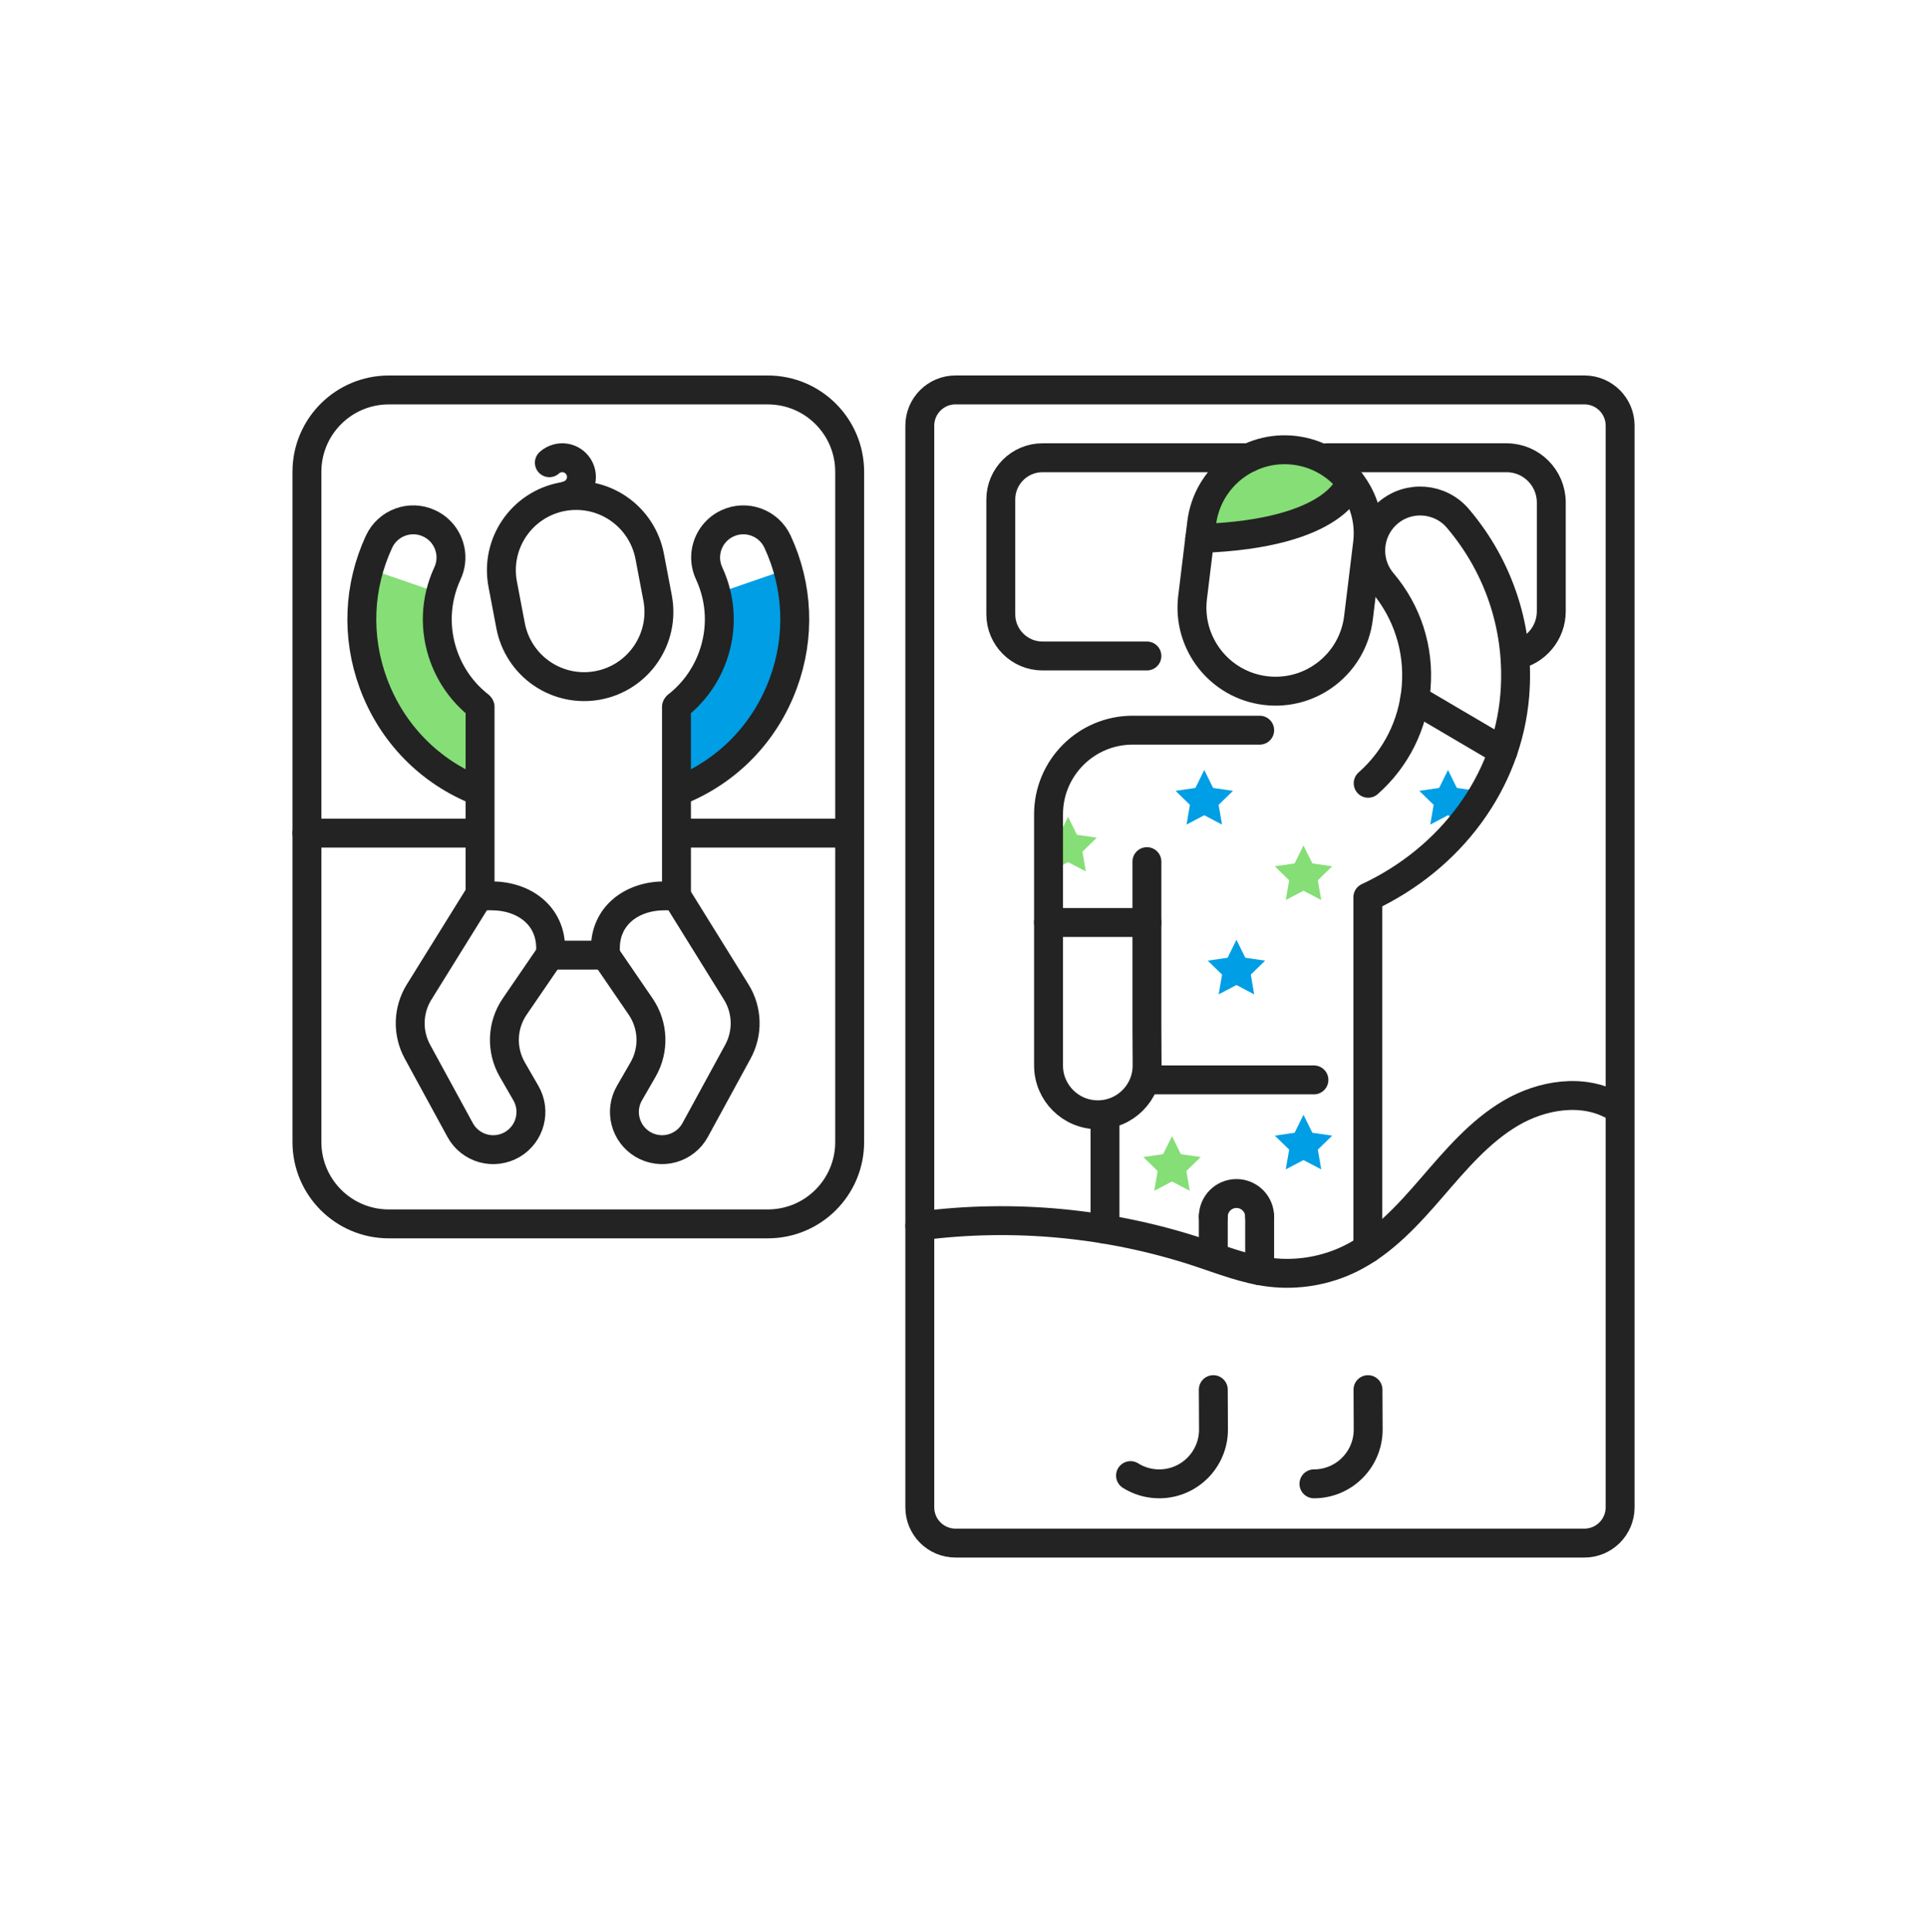 <svg width="400" height="401" viewBox="0 0 400 401" fill="none" xmlns="http://www.w3.org/2000/svg">
<path d="M243.28 235.801L245.12 239.531L249.24 240.131L246.26 243.031L246.96 247.131L243.28 245.201L239.6 247.131L240.3 243.031L237.32 240.131L241.44 239.531L243.28 235.801Z" fill="#85DE76"/>
<path d="M300.569 159.801L302.409 163.531L306.529 164.131L303.549 167.031L304.249 171.131L300.569 169.191L296.889 171.131L297.589 167.031L294.609 164.131L298.729 163.531L300.569 159.801Z" fill="#009EE5"/>
<path d="M221.71 169.52L223.55 173.25L227.66 173.85L224.69 176.75L225.39 180.85L221.71 178.92L218.02 180.85L218.73 176.75L215.75 173.85L219.87 173.25L221.71 169.52Z" fill="#85DE76"/>
<path d="M92.339 136.34C90.769 132.07 90.549 127.54 91.599 123.22L76.759 118.1C74.559 125.83 74.839 134.04 77.659 141.73C81.449 152.06 89.309 160.17 99.649 164.2V146.42C96.349 143.82 93.819 140.37 92.339 136.34Z" fill="#85DE76"/>
<path d="M147.919 136.34C149.489 132.07 149.709 127.54 148.659 123.22L163.499 118.1C165.699 125.83 165.419 134.04 162.599 141.73C158.809 152.06 150.949 160.17 140.609 164.2V146.42C143.919 143.82 146.439 140.37 147.919 136.34Z" fill="#009EE5"/>
<path d="M99.471 146.441C96.171 143.851 93.651 140.401 92.171 136.371C90.081 130.671 90.331 124.501 92.881 118.991C94.361 115.811 93.511 112.141 91.041 109.911C90.471 109.391 89.811 108.951 89.071 108.611C85.151 106.791 80.501 108.501 78.681 112.421C74.371 121.721 73.941 132.141 77.481 141.771C81.271 152.101 89.131 160.211 99.471 164.241" stroke="#232323" stroke-width="6" stroke-miterlimit="10" stroke-linecap="round" stroke-linejoin="round"/>
<path d="M136.5 124.09C138.1 132.51 132.57 140.63 124.15 142.23C120.1 143 115.92 142.13 112.51 139.81C109.11 137.49 106.76 133.92 105.99 129.87L104.35 121.24C102.75 112.82 108.28 104.7 116.7 103.1C120.75 102.33 124.93 103.2 128.34 105.52C131.74 107.84 134.09 111.41 134.86 115.46L136.5 124.09Z" stroke="#232323" stroke-width="6" stroke-miterlimit="10" stroke-linecap="round" stroke-linejoin="round"/>
<path d="M99.652 146.691V185.921H102.002C108.802 185.921 114.302 190.001 114.302 196.801V198.231H125.662V196.801C125.662 190.001 131.172 185.921 137.962 185.921H140.422V146.691" stroke="#232323" stroke-width="6" stroke-miterlimit="10" stroke-linecap="round" stroke-linejoin="round"/>
<path d="M125.672 198.22L132.972 208.88C135.652 212.79 135.842 217.89 133.472 221.99L130.662 226.86C128.512 230.58 129.772 235.34 133.472 237.52C135.302 238.59 137.482 238.88 139.522 238.31C141.562 237.74 143.292 236.38 144.302 234.52L153.172 218.26C155.292 214.37 155.162 209.64 152.822 205.88L140.432 185.93" stroke="#232323" stroke-width="6" stroke-miterlimit="10" stroke-linecap="round" stroke-linejoin="round"/>
<path d="M114.151 198.22L106.851 208.88C104.171 212.79 103.981 217.89 106.351 221.99L109.161 226.86C111.311 230.58 110.051 235.34 106.351 237.52C104.521 238.59 102.341 238.88 100.301 238.32C98.261 237.75 96.531 236.39 95.521 234.53L86.651 218.26C84.531 214.37 84.661 209.64 87.001 205.88L99.391 185.93" stroke="#232323" stroke-width="6" stroke-miterlimit="10" stroke-linecap="round" stroke-linejoin="round"/>
<path d="M140.609 146.441C143.909 143.851 146.429 140.401 147.909 136.371C149.999 130.671 149.749 124.501 147.199 118.991C145.719 115.811 146.569 112.141 149.039 109.911C149.609 109.391 150.269 108.951 151.009 108.611C154.929 106.791 159.579 108.501 161.399 112.421C165.709 121.721 166.139 132.141 162.599 141.771C158.809 152.101 150.949 160.211 140.609 164.241" stroke="#232323" stroke-width="6" stroke-miterlimit="10" stroke-linecap="round" stroke-linejoin="round"/>
<path d="M114.031 96.03C114.461 95.64 114.991 95.33 115.591 95.16C117.701 94.54 119.911 95.75 120.531 97.86C121.151 99.97 119.941 102.18 117.831 102.8" stroke="#232323" stroke-width="6" stroke-miterlimit="10" stroke-linecap="round" stroke-linejoin="round"/>
<path d="M159.381 254H80.701C71.311 254 63.711 246.39 63.711 237.01V97.92C63.711 88.53 71.321 80.93 80.701 80.93H159.381C168.771 80.93 176.371 88.54 176.371 97.92V237.01C176.371 246.39 168.771 254 159.381 254Z" stroke="#232323" stroke-width="6" stroke-miterlimit="10" stroke-linecap="round" stroke-linejoin="round"/>
<path d="M63.711 172.9H99.471" stroke="#232323" stroke-width="6" stroke-miterlimit="10" stroke-linecap="round" stroke-linejoin="round"/>
<path d="M140.621 172.9H176.371" stroke="#232323" stroke-width="6" stroke-miterlimit="10" stroke-linecap="round" stroke-linejoin="round"/>
<path d="M328.87 320.25H198.35C194.25 320.25 190.93 316.93 190.93 312.83V88.34C190.93 84.24 194.25 80.92 198.35 80.92H328.88C332.98 80.92 336.3 84.24 336.3 88.34V312.83C336.29 316.93 332.97 320.25 328.87 320.25Z" stroke="#232323" stroke-width="6" stroke-miterlimit="10" stroke-linecap="round" stroke-linejoin="round"/>
<path d="M272.74 224.119H239.25" stroke="#232323" stroke-width="6" stroke-miterlimit="10" stroke-linecap="round" stroke-linejoin="round"/>
<path d="M238.072 178.819V212.699L238.112 221.129C238.112 226.779 233.532 231.359 227.882 231.359C222.232 231.359 217.652 226.779 217.652 221.129V206.119V168.999C217.652 159.359 225.472 151.539 235.112 151.539H239.582H261.482" stroke="#232323" stroke-width="6" stroke-miterlimit="10" stroke-linecap="round" stroke-linejoin="round"/>
<path d="M229.371 255.109V232.109" stroke="#232323" stroke-width="6" stroke-miterlimit="10" stroke-linecap="round" stroke-linejoin="round"/>
<path d="M251.852 288.4L251.892 296.68C251.892 302.9 246.852 307.95 240.632 307.95C238.442 307.95 236.402 307.33 234.672 306.24" stroke="#232323" stroke-width="6" stroke-miterlimit="10" stroke-linecap="round" stroke-linejoin="round"/>
<path d="M251.852 252.51V260.6" stroke="#232323" stroke-width="6" stroke-miterlimit="10" stroke-linecap="round" stroke-linejoin="round"/>
<path d="M261.473 263.72V252.51" stroke="#232323" stroke-width="6" stroke-miterlimit="10" stroke-linecap="round" stroke-linejoin="round"/>
<path d="M283.962 288.4L284.002 296.68C284.002 302.9 278.962 307.95 272.742 307.95" stroke="#232323" stroke-width="6" stroke-miterlimit="10" stroke-linecap="round" stroke-linejoin="round"/>
<path d="M283.93 186.68V259.13" stroke="#232323" stroke-width="6" stroke-miterlimit="10" stroke-linecap="round" stroke-linejoin="round"/>
<path d="M261.472 252.509C261.472 249.849 259.322 247.699 256.662 247.699C254.002 247.699 251.852 249.849 251.852 252.509" stroke="#232323" stroke-width="6" stroke-miterlimit="10" stroke-linecap="round" stroke-linejoin="round"/>
<path d="M261.93 94.8L253.68 100L249.5 108.07L250.63 111.76L261.93 110.88L272.21 108.24L276.75 104.62L278.31 100.61V96.84L270.05 93.68L261.93 94.8Z" fill="#85DE76"/>
<path d="M281.991 128.199C280.831 137.709 272.181 144.479 262.671 143.319C253.161 142.159 246.391 133.509 247.551 123.999L249.431 108.589C250.591 99.079 259.241 92.309 268.751 93.469C278.261 94.629 285.031 103.279 283.871 112.789L281.991 128.199Z" stroke="#232323" stroke-width="6" stroke-miterlimit="10" stroke-linecap="round" stroke-linejoin="round"/>
<path d="M280.309 100C280.309 100 278.009 110.77 249.039 111.76" stroke="#232323" stroke-width="6" stroke-miterlimit="10" stroke-linecap="round" stroke-linejoin="round"/>
<path d="M284 162.559C289.79 157.439 293.32 150.389 293.96 142.649C294.61 134.709 292.13 126.979 286.97 120.899C283.99 117.389 283.78 112.459 286.12 108.759C286.66 107.899 287.34 107.109 288.15 106.419C292.47 102.749 298.96 103.279 302.63 107.599C311.34 117.859 315.53 130.899 314.43 144.309C312.95 162.319 301.18 178.159 283.93 186.219" stroke="#232323" stroke-width="6" stroke-miterlimit="10" stroke-linecap="round" stroke-linejoin="round"/>
<path d="M217.652 191.449H238.072" stroke="#232323" stroke-width="6" stroke-miterlimit="10" stroke-linecap="round" stroke-linejoin="round"/>
<path d="M293.652 145.119L311.982 155.899" stroke="#232323" stroke-width="6" stroke-miterlimit="10" stroke-linecap="round" stroke-linejoin="round"/>
<path d="M249.98 159.801L251.82 163.531L255.94 164.131L252.96 167.031L253.66 171.131L249.98 169.191L246.3 171.131L247 167.031L244.02 164.131L248.14 163.531L249.98 159.801Z" fill="#009EE5"/>
<path d="M270.571 231.359L272.421 235.089L276.531 235.689L273.551 238.589L274.261 242.689L270.571 240.759L266.891 242.689L267.601 238.589L264.621 235.689L268.731 235.089L270.571 231.359Z" fill="#009EE5"/>
<path d="M256.659 195.039L258.499 198.769L262.609 199.369L259.639 202.269L260.339 206.369L256.659 204.429L252.969 206.369L253.679 202.269L250.699 199.369L254.819 198.769L256.659 195.039Z" fill="#009EE5"/>
<path d="M270.571 175.459L272.421 179.189L276.531 179.789L273.551 182.689L274.261 186.789L270.571 184.859L266.891 186.789L267.601 182.689L264.621 179.789L268.731 179.189L270.571 175.459Z" fill="#85DE76"/>
<path d="M190.93 254.43C210.36 251.88 230.36 253.78 248.96 259.94C253.79 261.54 258.58 263.44 263.64 264.05C269.32 264.74 275.2 263.74 280.33 261.21C287.09 257.88 292.3 252.13 297.23 246.43C302.16 240.73 307.12 234.83 313.61 231.01C320.11 227.19 328.6 225.82 335.13 229.57" stroke="#232323" stroke-width="6" stroke-miterlimit="10" stroke-linecap="round" stroke-linejoin="round"/>
<path d="M238.072 136.14H216.402C211.622 136.14 207.742 132.26 207.742 127.48V103.66C207.742 98.88 211.622 95 216.402 95H259.262" stroke="#232323" stroke-width="6" stroke-miterlimit="10" stroke-linecap="round" stroke-linejoin="round"/>
<path d="M275.48 95H312.72C317.85 95 322.01 99.16 322.01 104.29V126.86C322.01 131.35 318.82 135.1 314.58 135.96" stroke="#232323" stroke-width="6" stroke-miterlimit="10" stroke-linecap="round" stroke-linejoin="round"/>
</svg>
